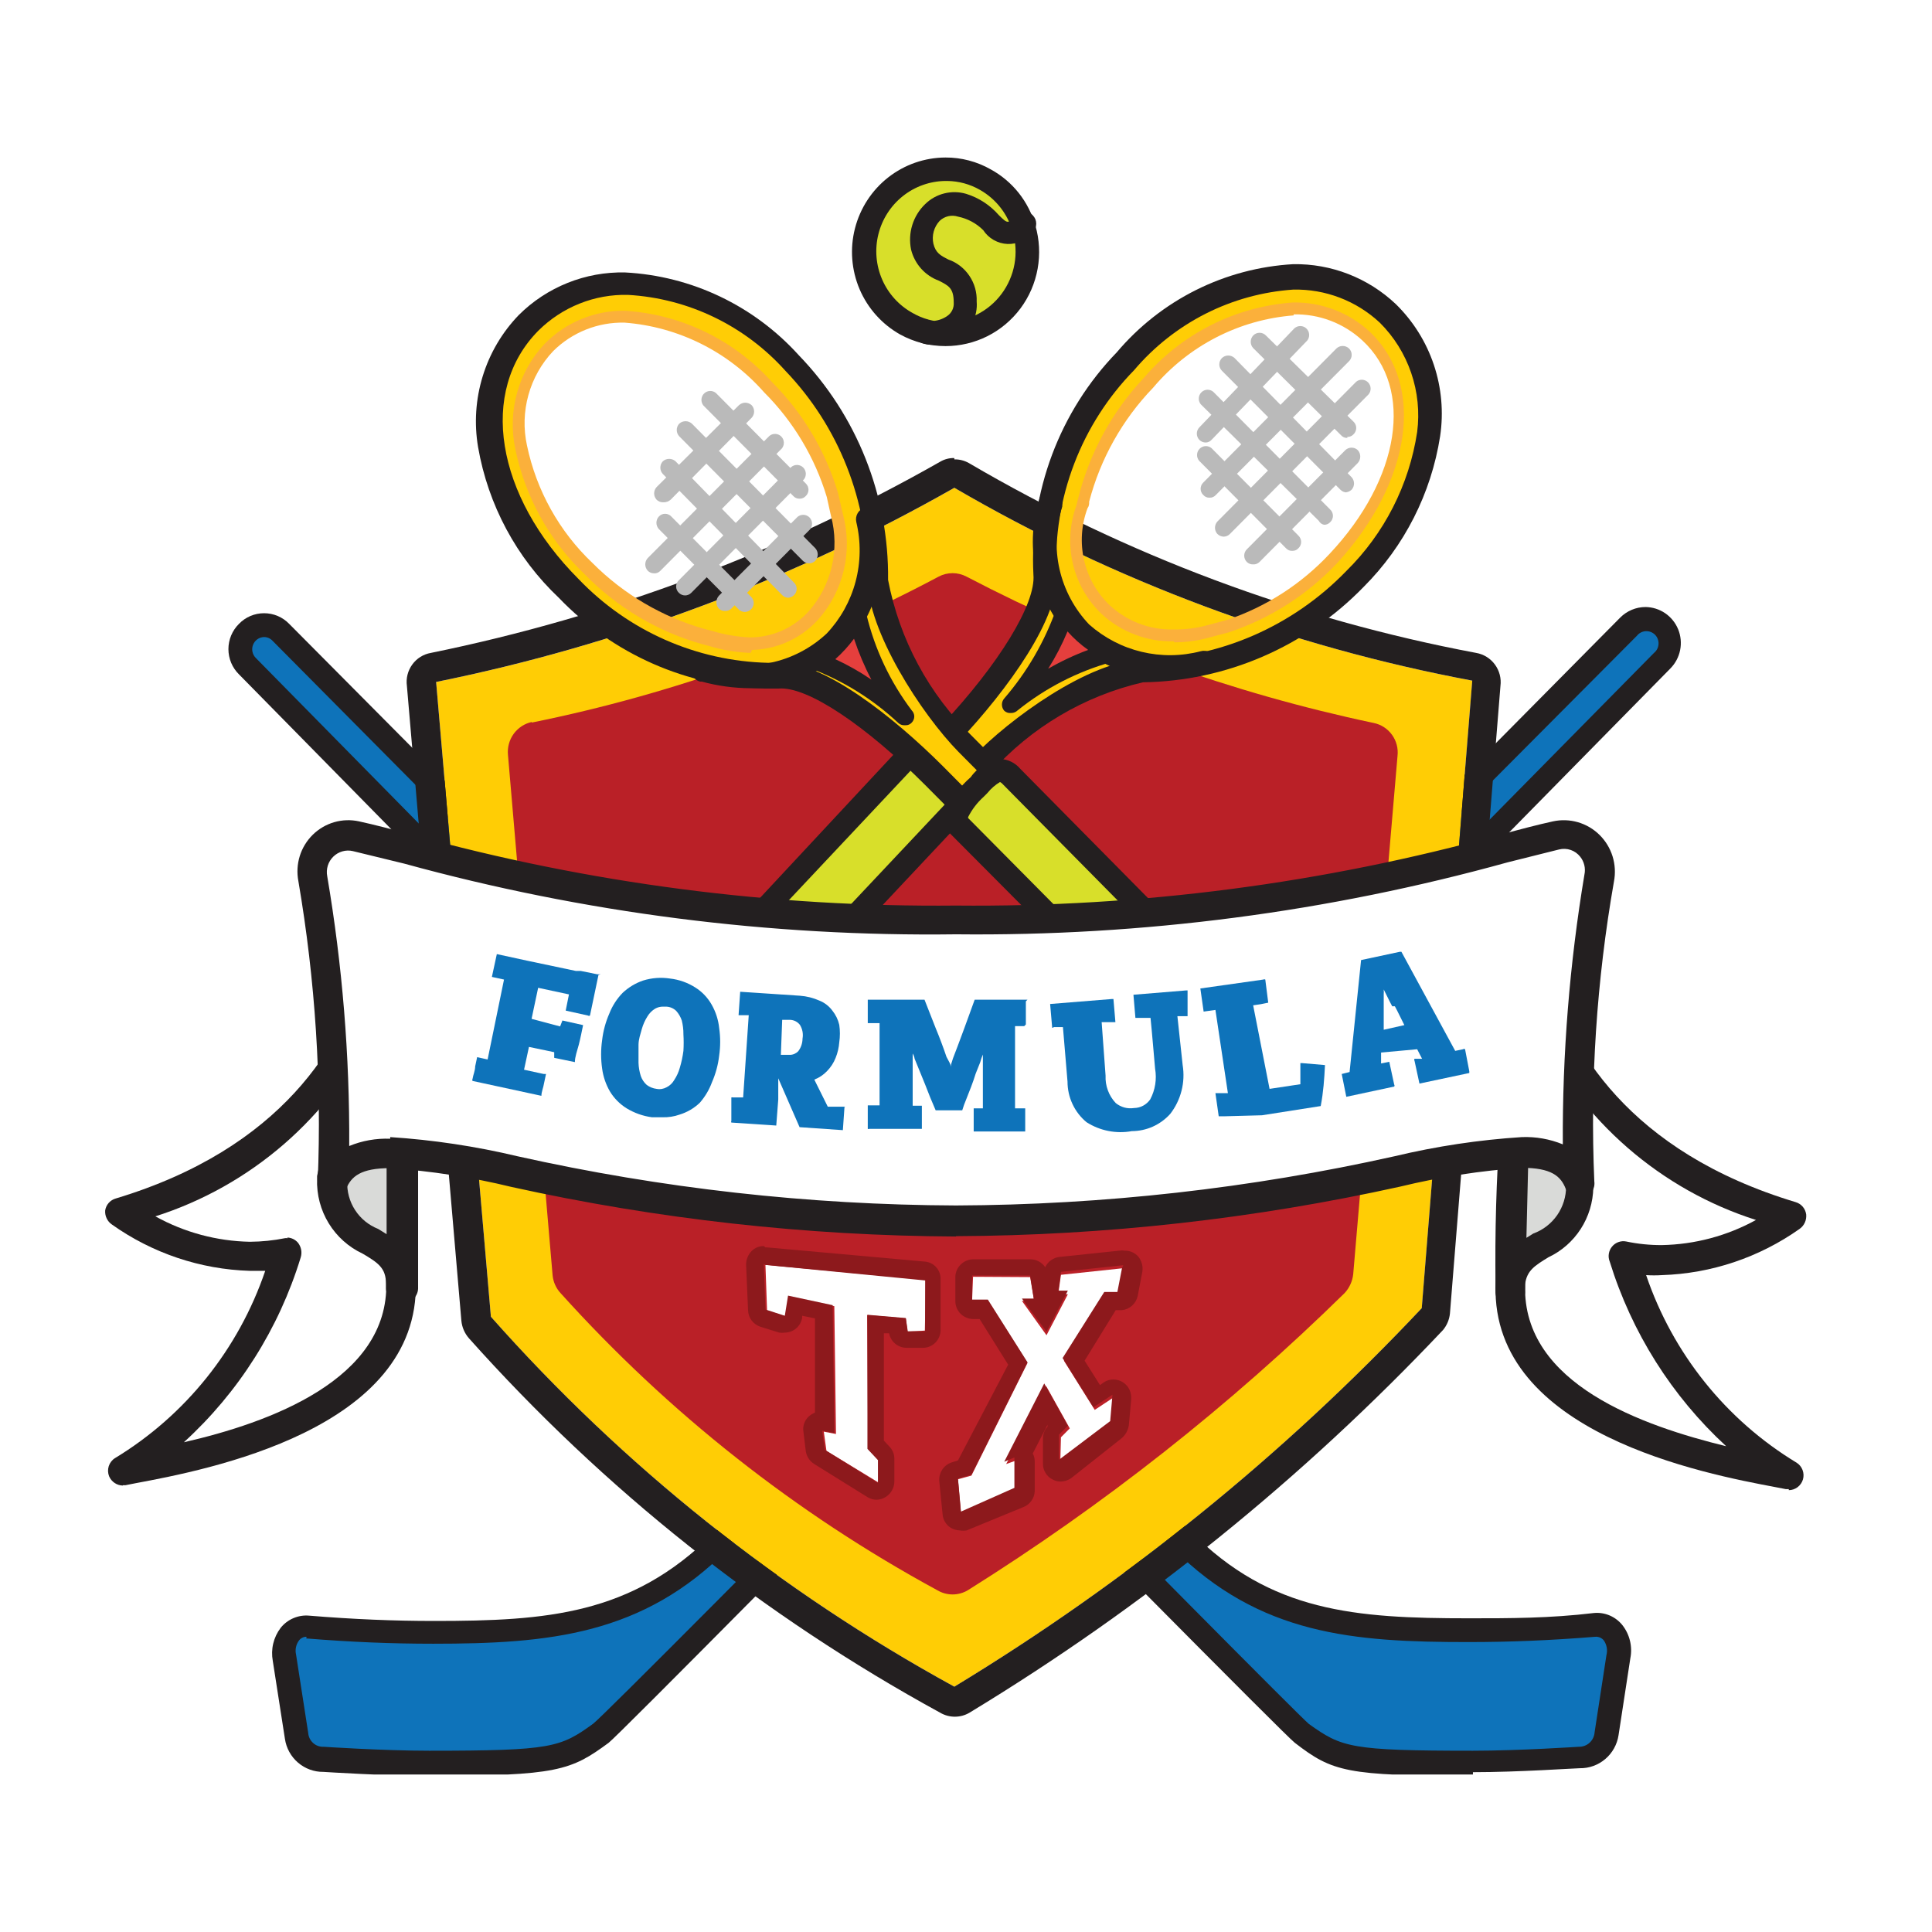 <?xml version="1.0" encoding="UTF-8"?> <svg xmlns="http://www.w3.org/2000/svg" width="57" height="57" viewBox="0 0 57 57" fill="none"> <rect width="57" height="57" fill="white"></rect> <g clip-path="url(#clip0_198_20693)"> <path d="M9.103 47.94C10.612 48.066 11.783 48.096 12.819 48.096C16.07 48.096 18.799 47.92 21.257 45.445L48.052 18.464C48.186 18.373 48.348 18.331 48.509 18.346C48.671 18.362 48.822 18.433 48.936 18.549C49.051 18.664 49.122 18.816 49.137 18.978C49.152 19.141 49.111 19.303 49.02 19.439C49.02 19.439 18.228 50.795 17.754 51.136C16.709 51.896 16.38 52.003 12.693 52.003C11.29 52.003 9.557 51.886 9.557 51.886C9.358 51.89 9.165 51.819 9.015 51.688C8.865 51.556 8.768 51.374 8.744 51.175L8.396 48.885C8.357 48.773 8.345 48.653 8.362 48.535C8.379 48.418 8.424 48.306 8.494 48.21C8.564 48.114 8.655 48.037 8.761 47.984C8.867 47.932 8.985 47.907 9.103 47.91" fill="#0E73BA"></path> <path d="M12.693 52.393C11.358 52.393 9.693 52.285 9.538 52.276C9.265 52.279 8.999 52.181 8.791 52.002C8.583 51.823 8.446 51.574 8.406 51.301L8.048 49.002C8.017 48.832 8.021 48.657 8.061 48.49C8.101 48.322 8.176 48.164 8.28 48.027C8.38 47.902 8.509 47.803 8.656 47.741C8.803 47.678 8.963 47.652 9.122 47.667C10.438 47.774 11.6 47.823 12.819 47.823C16.138 47.823 18.625 47.638 21.015 45.27L47.801 18.221C47.999 18.022 48.267 17.91 48.546 17.909C48.754 17.911 48.956 17.975 49.128 18.092C49.3 18.21 49.433 18.375 49.512 18.569C49.59 18.762 49.61 18.975 49.569 19.18C49.528 19.385 49.428 19.573 49.282 19.721C46.137 22.927 18.441 51.068 17.957 51.418C16.845 52.237 16.438 52.393 12.693 52.393ZM9.045 48.29C9.002 48.289 8.959 48.298 8.921 48.317C8.882 48.336 8.848 48.363 8.822 48.398C8.778 48.456 8.747 48.525 8.732 48.597C8.717 48.67 8.718 48.745 8.735 48.817L9.093 51.126C9.101 51.24 9.153 51.348 9.238 51.424C9.323 51.501 9.434 51.541 9.548 51.535V51.535C9.548 51.535 11.29 51.652 12.664 51.652C16.283 51.652 16.535 51.555 17.503 50.853C18.122 50.366 38.24 29.982 48.798 19.263C48.837 19.232 48.87 19.192 48.893 19.147C48.916 19.102 48.929 19.052 48.932 19.002C48.935 18.951 48.927 18.9 48.909 18.853C48.891 18.805 48.863 18.762 48.828 18.726C48.792 18.691 48.749 18.663 48.702 18.645C48.655 18.626 48.605 18.619 48.554 18.621C48.504 18.624 48.455 18.638 48.41 18.661C48.365 18.684 48.326 18.717 48.295 18.756L21.489 45.689C18.973 48.242 16.186 48.495 12.78 48.495C11.551 48.495 10.361 48.446 9.035 48.339" fill="#231F20"></path> <path d="M47.056 47.939C45.536 48.066 44.375 48.095 43.34 48.095C40.088 48.095 37.359 47.92 34.892 45.445L8.29 18.649C8.155 18.569 7.997 18.536 7.842 18.555C7.686 18.575 7.541 18.646 7.431 18.758C7.32 18.87 7.249 19.015 7.229 19.172C7.21 19.329 7.242 19.488 7.322 19.623C7.322 19.623 37.94 50.794 38.404 51.135C39.45 51.895 39.779 52.003 43.456 52.003C44.859 52.003 46.601 51.886 46.601 51.886C46.8 51.889 46.993 51.819 47.143 51.688C47.294 51.556 47.39 51.373 47.414 51.174L47.762 48.885C47.802 48.773 47.813 48.653 47.796 48.535C47.779 48.417 47.734 48.306 47.664 48.21C47.595 48.114 47.503 48.036 47.397 47.984C47.291 47.932 47.174 47.907 47.056 47.91" fill="#0E73BA"></path> <path d="M43.456 52.392C39.72 52.392 39.314 52.276 38.201 51.418C37.717 51.067 10.186 23.092 7.051 19.896C6.952 19.799 6.874 19.683 6.82 19.555C6.767 19.427 6.739 19.29 6.739 19.151C6.739 19.012 6.767 18.875 6.82 18.747C6.874 18.619 6.952 18.503 7.051 18.405C7.147 18.306 7.262 18.227 7.389 18.173C7.517 18.119 7.653 18.092 7.791 18.092C7.929 18.092 8.065 18.119 8.193 18.173C8.32 18.227 8.435 18.306 8.531 18.405L35.143 45.192C37.485 47.559 39.981 47.745 43.339 47.745C44.549 47.745 45.72 47.745 47.026 47.589C47.185 47.574 47.345 47.599 47.492 47.662C47.639 47.725 47.768 47.824 47.868 47.949C47.974 48.085 48.05 48.243 48.09 48.411C48.13 48.579 48.134 48.754 48.1 48.924L47.752 51.194C47.71 51.468 47.572 51.717 47.362 51.896C47.152 52.075 46.885 52.172 46.61 52.168C46.465 52.168 44.801 52.285 43.456 52.285M7.786 18.795C7.717 18.798 7.649 18.82 7.592 18.861C7.536 18.901 7.492 18.957 7.466 19.023C7.44 19.088 7.434 19.159 7.448 19.227C7.462 19.296 7.495 19.359 7.544 19.409C18.034 30.069 38.027 50.366 38.617 50.863C39.585 51.554 39.836 51.652 43.456 51.652C44.83 51.652 46.562 51.535 46.581 51.535C46.699 51.538 46.812 51.495 46.899 51.415C46.986 51.335 47.038 51.224 47.046 51.106L47.394 48.836C47.414 48.761 47.417 48.684 47.404 48.608C47.39 48.532 47.361 48.46 47.317 48.397C47.287 48.36 47.248 48.331 47.204 48.312C47.16 48.294 47.112 48.286 47.065 48.29C45.739 48.397 44.549 48.446 43.32 48.446C39.943 48.446 37.166 48.242 34.611 45.689L8.038 18.902C8.006 18.868 7.967 18.841 7.923 18.822C7.88 18.804 7.833 18.794 7.786 18.795" fill="#231F20"></path> <path d="M12.867 20.121C18.233 19.037 23.393 17.103 28.157 14.391C32.891 17.15 38.059 19.075 43.437 20.082L41.947 38.595C37.871 42.927 33.233 46.683 28.157 49.762C23.009 46.943 18.384 43.251 14.483 38.849L12.867 20.121Z" fill="#FFCD05"></path> <path d="M28.156 14.391C32.891 17.15 38.058 19.075 43.436 20.081L41.946 38.595C37.871 42.927 33.232 46.683 28.156 49.762C23.009 46.943 18.383 43.251 14.483 38.848L12.867 20.12C18.232 19.036 23.392 17.102 28.156 14.391M28.156 13.514C28.01 13.51 27.866 13.547 27.74 13.621C23.055 16.284 17.984 18.188 12.712 19.263C12.491 19.301 12.294 19.424 12.163 19.606C12.031 19.788 11.974 20.014 12.005 20.237L13.612 38.965C13.63 39.157 13.708 39.337 13.834 39.482C17.81 43.937 22.513 47.674 27.74 50.531C27.871 50.608 28.02 50.648 28.171 50.648C28.322 50.648 28.47 50.608 28.601 50.531C33.741 47.415 38.441 43.616 42.575 39.238C42.689 39.1 42.76 38.93 42.778 38.751L44.268 20.237C44.297 20.013 44.238 19.787 44.104 19.605C43.971 19.424 43.773 19.301 43.552 19.263C38.28 18.272 33.217 16.377 28.582 13.66C28.452 13.587 28.305 13.55 28.156 13.553" fill="#231F20"></path> <path d="M15.684 21.319C19.871 20.472 23.916 19.022 27.693 17.012C27.819 16.945 27.96 16.91 28.104 16.91C28.247 16.91 28.388 16.945 28.515 17.012C32.305 18.994 36.345 20.446 40.524 21.329C40.742 21.372 40.936 21.496 41.067 21.677C41.198 21.857 41.257 22.081 41.231 22.303L39.924 37.592C39.902 37.799 39.813 37.994 39.673 38.147C36.291 41.465 32.563 44.405 28.554 46.917C28.418 46.998 28.262 47.041 28.104 47.041C27.945 47.041 27.79 46.998 27.654 46.917C23.48 44.651 19.72 41.685 16.535 38.147C16.402 38.002 16.321 37.817 16.303 37.621L14.987 22.274C14.965 22.053 15.025 21.831 15.155 21.651C15.286 21.472 15.477 21.346 15.693 21.3" fill="#BA2027"></path> <path d="M22.583 37.318L27.315 37.757L27.286 39.257L26.773 39.287L26.725 38.897L25.583 38.799L25.612 42.746L25.922 43.087L25.951 43.759L24.383 42.804L24.305 42.239L24.664 42.307L24.615 38.536L23.299 38.254L23.202 38.848L22.631 38.663L22.583 37.318Z" fill="white"></path> <path d="M22.583 37.319L27.295 37.777V39.277H26.782L26.724 38.887L25.592 38.79V42.746L25.902 43.077V43.75L24.334 42.775L24.257 42.21L24.615 42.278L24.566 38.507L23.25 38.225L23.154 38.819L22.583 38.634L22.534 37.289M22.534 36.763C22.468 36.762 22.402 36.775 22.34 36.8C22.279 36.825 22.223 36.862 22.176 36.909C22.071 37.015 22.012 37.159 22.012 37.309L22.07 38.654C22.072 38.762 22.108 38.867 22.172 38.954C22.236 39.041 22.326 39.107 22.428 39.141L22.989 39.316C23.044 39.325 23.099 39.325 23.154 39.316C23.277 39.316 23.396 39.271 23.489 39.191C23.583 39.111 23.646 39 23.666 38.878V38.819L24.044 38.897V41.674C23.977 41.704 23.915 41.743 23.86 41.791C23.798 41.848 23.751 41.92 23.724 42C23.696 42.08 23.69 42.166 23.705 42.249L23.773 42.814C23.785 42.892 23.814 42.967 23.857 43.032C23.901 43.098 23.958 43.153 24.024 43.194L25.592 44.169C25.674 44.219 25.767 44.246 25.863 44.247C25.956 44.245 26.046 44.218 26.124 44.169C26.205 44.121 26.271 44.052 26.317 43.97C26.363 43.888 26.387 43.795 26.386 43.701V43.029C26.384 42.902 26.336 42.78 26.25 42.688L26.076 42.502V39.336H26.231C26.253 39.456 26.317 39.565 26.411 39.643C26.504 39.721 26.622 39.764 26.744 39.764V39.764H27.257C27.389 39.757 27.513 39.7 27.604 39.604C27.696 39.508 27.748 39.381 27.75 39.248V37.747C27.756 37.616 27.71 37.488 27.623 37.39C27.537 37.292 27.416 37.231 27.286 37.221L22.631 36.802H22.583" fill="#8D191C"></path> <path d="M31.388 40.144L32.298 41.596L32.859 41.226L32.791 42.005L31.282 43.145L31.301 42.405L31.562 42.142L30.866 40.895L29.685 43.194L29.985 43.087L29.966 43.974L28.35 44.636L28.263 43.642L28.66 43.535L30.314 40.212L29.143 38.361L28.679 38.381L28.708 37.669L30.392 37.679L30.508 38.361L30.15 38.381L30.875 39.394L31.505 38.186L31.224 38.166L31.301 37.611L33.14 37.416L33.004 38.118L32.617 38.157L31.388 40.144Z" fill="white"></path> <path d="M33.102 37.416L32.966 38.117H32.579L31.35 40.066L32.26 41.518L32.821 41.148L32.754 41.927L31.244 43.067V42.327L31.505 42.064L30.808 40.816L29.628 43.126L29.928 42.999V43.896L28.351 44.597L28.263 43.623L28.66 43.506L30.315 40.193L29.144 38.342H28.68V37.63H30.392L30.499 38.312H30.15L30.876 39.287L31.505 38.078H31.225L31.302 37.523L33.141 37.328M33.102 36.89L31.254 37.084C31.164 37.095 31.079 37.128 31.006 37.181C30.933 37.233 30.875 37.304 30.837 37.387C30.789 37.315 30.724 37.257 30.648 37.216C30.573 37.175 30.488 37.153 30.402 37.153H28.709C28.574 37.155 28.445 37.209 28.348 37.303C28.251 37.397 28.193 37.524 28.186 37.659V38.371C28.184 38.443 28.197 38.515 28.223 38.582C28.25 38.649 28.29 38.71 28.341 38.761C28.439 38.858 28.571 38.914 28.709 38.916H28.902L29.744 40.261L28.263 43.087L28.08 43.145C27.965 43.182 27.866 43.257 27.799 43.358C27.733 43.459 27.702 43.58 27.712 43.701L27.809 44.675C27.815 44.756 27.84 44.835 27.882 44.904C27.924 44.973 27.982 45.032 28.05 45.075C28.133 45.123 28.226 45.149 28.322 45.153C28.386 45.163 28.451 45.163 28.515 45.153L30.199 44.461C30.293 44.423 30.374 44.359 30.432 44.276C30.491 44.193 30.524 44.095 30.528 43.993V43.116C30.528 43.034 30.508 42.954 30.47 42.882L30.905 42.035V42.093C30.819 42.185 30.771 42.307 30.77 42.434V43.175C30.767 43.274 30.794 43.372 30.845 43.456C30.897 43.541 30.971 43.609 31.06 43.652C31.131 43.691 31.211 43.711 31.292 43.71C31.407 43.709 31.519 43.672 31.612 43.603L33.102 42.424C33.212 42.325 33.284 42.191 33.305 42.044L33.373 41.294V41.226C33.373 41.086 33.318 40.952 33.22 40.854C33.122 40.755 32.989 40.7 32.85 40.7V40.7C32.747 40.697 32.645 40.728 32.56 40.787L32.454 40.865L31.999 40.144L32.918 38.653H33.102C33.213 38.642 33.318 38.595 33.401 38.52C33.485 38.444 33.543 38.344 33.566 38.234L33.702 37.523C33.715 37.442 33.711 37.359 33.689 37.28C33.667 37.201 33.629 37.128 33.576 37.065C33.526 37.012 33.467 36.97 33.4 36.941C33.333 36.913 33.261 36.898 33.189 36.899" fill="#8D191C"></path> <path d="M29.879 20.958C30.549 20.076 31.024 19.059 31.272 17.977C31.485 18.347 32.076 19.175 32.569 19.292C31.572 19.664 30.658 20.23 29.879 20.958" fill="#BE2328"></path> <path d="M29.879 21.212C29.843 21.215 29.806 21.209 29.773 21.196C29.739 21.182 29.709 21.161 29.685 21.134C29.64 21.085 29.614 21.021 29.614 20.954C29.614 20.887 29.64 20.822 29.685 20.773C30.312 19.931 30.763 18.97 31.011 17.948C31.014 17.89 31.035 17.834 31.073 17.79C31.11 17.746 31.161 17.715 31.217 17.703C31.273 17.691 31.332 17.698 31.384 17.723C31.436 17.747 31.478 17.789 31.505 17.84C31.746 18.269 32.279 18.951 32.627 19.029C32.683 19.044 32.734 19.076 32.77 19.122C32.807 19.168 32.828 19.224 32.83 19.282C32.829 19.341 32.81 19.398 32.775 19.445C32.74 19.492 32.692 19.527 32.637 19.546C31.676 19.902 30.795 20.445 30.043 21.144C30.022 21.166 29.996 21.183 29.968 21.195C29.94 21.207 29.909 21.212 29.879 21.212M31.398 18.62C31.257 19.036 31.082 19.44 30.875 19.828C31.218 19.612 31.578 19.423 31.95 19.263C31.744 19.083 31.558 18.881 31.398 18.659" fill="#343433"></path> <path d="M25.167 26.581L28.95 22.547C30.214 21.153 31.878 20.192 33.711 19.799C34.881 19.789 36.038 19.544 37.113 19.079C38.188 18.614 39.16 17.938 39.972 17.09C42.605 14.303 42.817 11.01 40.94 9.226C39.063 7.443 35.821 7.843 33.198 10.63C32.389 11.461 31.76 12.452 31.35 13.54C30.94 14.629 30.759 15.791 30.818 16.953C30.915 18.035 29.57 20.003 28.021 21.66L24.257 25.665C23.773 26.171 24.692 27.068 25.157 26.581M32.627 17.986C32.207 17.579 31.919 17.053 31.799 16.477C31.68 15.902 31.736 15.304 31.96 14.761C32.297 13.453 32.964 12.255 33.895 11.283C36.131 8.905 38.83 8.496 40.321 9.928C41.811 11.36 41.559 14.079 39.353 16.466C38.49 17.355 37.428 18.023 36.256 18.415L35.647 18.581C35.139 18.734 34.6 18.757 34.081 18.646C33.562 18.536 33.079 18.295 32.676 17.947" fill="#FFCD05"></path> <path d="M24.837 27.058C24.628 27.045 24.426 26.974 24.255 26.851C24.084 26.729 23.951 26.561 23.87 26.366C23.793 26.207 23.766 26.029 23.794 25.854C23.822 25.68 23.902 25.518 24.024 25.392L27.779 21.397C29.473 19.594 30.566 17.811 30.489 16.953C30.428 15.749 30.616 14.545 31.039 13.416C31.462 12.288 32.111 11.26 32.947 10.396C33.594 9.63 34.39 9.005 35.285 8.557C36.18 8.11 37.155 7.851 38.153 7.794C39.276 7.775 40.363 8.198 41.182 8.973C41.691 9.472 42.076 10.085 42.303 10.763C42.53 11.441 42.594 12.163 42.488 12.871C42.225 14.556 41.435 16.112 40.233 17.314C38.517 19.082 36.176 20.095 33.721 20.13C31.988 20.531 30.42 21.46 29.231 22.79L25.437 26.814C25.363 26.895 25.273 26.959 25.174 27.003C25.073 27.046 24.966 27.068 24.857 27.068M38.153 8.544C37.253 8.606 36.374 8.848 35.568 9.256C34.762 9.665 34.045 10.231 33.459 10.922C32.688 11.71 32.086 12.65 31.692 13.682C31.297 14.715 31.118 15.819 31.166 16.924C31.273 18.21 29.744 20.335 28.263 21.903L24.499 25.898C24.479 25.929 24.468 25.964 24.468 26.001C24.468 26.037 24.479 26.073 24.499 26.103C24.529 26.172 24.576 26.233 24.635 26.281C24.694 26.328 24.763 26.361 24.837 26.376C24.849 26.381 24.863 26.384 24.876 26.384C24.889 26.384 24.902 26.381 24.915 26.376L28.698 22.342C29.773 21.212 32.134 19.497 33.701 19.458C35.972 19.423 38.136 18.484 39.721 16.846C40.841 15.743 41.575 14.304 41.811 12.744C41.886 12.157 41.826 11.561 41.634 11.001C41.443 10.442 41.126 9.934 40.708 9.519C40.014 8.872 39.098 8.523 38.153 8.544" fill="#231F20"></path> <path d="M34.63 18.922C33.849 18.938 33.09 18.652 32.511 18.123C32.086 17.722 31.788 17.205 31.654 16.634C31.52 16.064 31.555 15.467 31.756 14.917L31.805 14.722C32.134 13.385 32.8 12.157 33.74 11.156C34.291 10.509 34.964 9.979 35.72 9.596C36.475 9.213 37.299 8.985 38.143 8.924C38.984 8.908 39.799 9.218 40.417 9.792C42.062 11.361 41.646 14.216 39.45 16.613C38.574 17.544 37.484 18.243 36.276 18.649L35.656 18.815C35.325 18.905 34.983 18.951 34.64 18.951M38.172 9.305C37.374 9.366 36.597 9.586 35.884 9.953C35.172 10.319 34.538 10.824 34.021 11.438C33.115 12.377 32.465 13.535 32.134 14.8C32.134 14.868 32.134 14.927 32.085 14.995C31.902 15.485 31.867 16.018 31.984 16.528C32.101 17.038 32.365 17.501 32.743 17.86C33.254 18.333 33.927 18.588 34.621 18.571C34.947 18.576 35.273 18.537 35.588 18.454L36.208 18.288C37.358 17.899 38.395 17.23 39.227 16.34C41.307 14.128 41.733 11.468 40.195 10.045C39.642 9.533 38.913 9.258 38.163 9.275" fill="#FBB03B"></path> <path d="M34.524 20.032C33.477 20.052 32.464 19.66 31.698 18.941C31.158 18.403 30.776 17.726 30.593 16.983C30.41 16.24 30.434 15.461 30.663 14.732V14.732C30.672 14.686 30.69 14.643 30.716 14.605C30.742 14.567 30.776 14.535 30.815 14.51C30.854 14.486 30.897 14.469 30.943 14.462C30.988 14.455 31.034 14.457 31.079 14.469C31.123 14.478 31.165 14.496 31.202 14.521C31.239 14.547 31.27 14.58 31.295 14.618C31.319 14.656 31.336 14.699 31.343 14.743C31.351 14.788 31.35 14.834 31.34 14.878V14.946C31.148 15.544 31.12 16.183 31.26 16.796C31.4 17.408 31.702 17.971 32.134 18.425C32.577 18.817 33.108 19.094 33.681 19.231C34.255 19.369 34.853 19.363 35.424 19.214C35.468 19.201 35.514 19.197 35.559 19.202C35.605 19.207 35.649 19.221 35.688 19.244C35.728 19.267 35.763 19.298 35.791 19.334C35.819 19.371 35.839 19.413 35.85 19.458C35.863 19.501 35.867 19.547 35.863 19.592C35.858 19.637 35.845 19.681 35.823 19.721C35.802 19.761 35.772 19.796 35.737 19.825C35.702 19.853 35.661 19.874 35.617 19.886C35.248 19.985 34.867 20.035 34.485 20.032" fill="#231F20"></path> <path d="M26.686 22.449L22.708 26.688C22.311 27.107 22.553 27.545 22.979 27.945C23.405 28.344 23.84 28.568 24.237 28.14L28.108 24.018C28.514 23.599 28.156 23.346 27.731 22.936C27.305 22.527 26.889 22.235 26.686 22.449" fill="#D8DF2A"></path> <path d="M23.763 28.724C23.366 28.691 22.997 28.502 22.737 28.198C22.494 27.995 22.31 27.729 22.205 27.428C22.155 27.258 22.152 27.078 22.196 26.906C22.241 26.734 22.331 26.578 22.457 26.454L26.434 22.186C26.486 22.127 26.55 22.08 26.622 22.048C26.694 22.016 26.771 22 26.85 22.001C27.034 22.001 27.353 22.069 27.973 22.654L28.079 22.761C28.36 23.024 28.621 23.268 28.631 23.619C28.63 23.734 28.605 23.848 28.559 23.954C28.512 24.06 28.444 24.154 28.36 24.232L24.489 28.354C24.399 28.46 24.288 28.545 24.163 28.604C24.037 28.663 23.901 28.694 23.763 28.695M26.889 22.712L22.96 26.892C22.916 26.928 22.884 26.976 22.867 27.029C22.85 27.083 22.849 27.14 22.863 27.195C22.944 27.374 23.063 27.534 23.211 27.662C23.502 27.935 23.676 27.994 23.763 27.994C23.763 27.994 23.879 27.994 23.986 27.867L27.856 23.755C27.934 23.677 27.934 23.638 27.934 23.638C27.934 23.638 27.74 23.394 27.605 23.277L27.498 23.16C27.321 22.975 27.115 22.821 26.889 22.703" fill="#231F20"></path> <path d="M29.811 20.773C30.664 20.076 31.654 19.569 32.714 19.282C32.337 19.078 31.495 18.503 31.369 18.016C31.03 19.031 30.494 19.968 29.792 20.773" fill="#E53F3D"></path> <path d="M29.811 21.036C29.777 21.038 29.744 21.033 29.712 21.021C29.681 21.009 29.652 20.991 29.627 20.968C29.584 20.918 29.56 20.854 29.56 20.788C29.56 20.721 29.584 20.657 29.627 20.608C30.3 19.829 30.822 18.93 31.166 17.957C31.177 17.9 31.207 17.849 31.251 17.812C31.295 17.775 31.35 17.754 31.408 17.753C31.467 17.749 31.526 17.766 31.574 17.802C31.622 17.837 31.655 17.889 31.669 17.947C31.756 18.288 32.443 18.815 32.879 19.048C32.929 19.073 32.97 19.115 32.995 19.166C33.02 19.217 33.026 19.275 33.014 19.331C33.002 19.386 32.973 19.435 32.931 19.471C32.889 19.508 32.837 19.531 32.782 19.536C31.777 19.818 30.839 20.302 30.024 20.958C29.974 21.006 29.909 21.034 29.84 21.036M31.495 18.629C31.336 19.012 31.145 19.38 30.924 19.73C31.301 19.512 31.696 19.326 32.104 19.175C31.881 19.017 31.677 18.834 31.495 18.629" fill="#231F20"></path> <g style="mix-blend-mode:multiply"> <path d="M38.124 16.252C38.09 16.253 38.055 16.247 38.023 16.234C37.992 16.22 37.963 16.2 37.94 16.174L35.376 13.592C35.335 13.541 35.313 13.477 35.317 13.412C35.32 13.347 35.347 13.285 35.393 13.239C35.439 13.193 35.5 13.165 35.565 13.162C35.63 13.159 35.693 13.18 35.743 13.221L38.308 15.803C38.333 15.827 38.353 15.856 38.367 15.888C38.381 15.92 38.388 15.954 38.388 15.989C38.388 16.023 38.381 16.058 38.367 16.09C38.353 16.121 38.333 16.15 38.308 16.174C38.285 16.2 38.256 16.22 38.225 16.234C38.193 16.247 38.158 16.253 38.124 16.252" fill="#BABABA"></path> <path d="M39.062 15.482C39.03 15.475 38.999 15.461 38.972 15.441C38.946 15.42 38.924 15.395 38.908 15.365L35.463 11.964C35.434 11.941 35.411 11.912 35.395 11.879C35.379 11.847 35.369 11.811 35.367 11.774C35.366 11.737 35.372 11.701 35.385 11.666C35.398 11.632 35.418 11.601 35.444 11.575C35.469 11.549 35.5 11.529 35.534 11.516C35.569 11.502 35.605 11.497 35.641 11.498C35.678 11.5 35.713 11.51 35.746 11.526C35.779 11.543 35.807 11.566 35.83 11.594L39.246 15.034C39.272 15.058 39.292 15.086 39.305 15.118C39.319 15.15 39.326 15.184 39.326 15.219C39.326 15.254 39.319 15.288 39.305 15.32C39.292 15.352 39.272 15.38 39.246 15.404C39.223 15.43 39.195 15.45 39.163 15.464C39.131 15.477 39.097 15.484 39.062 15.482" fill="#BABABA"></path> <path d="M39.73 14.527C39.661 14.527 39.595 14.498 39.547 14.449L36.053 10.941C36.028 10.917 36.008 10.887 35.994 10.854C35.98 10.822 35.973 10.787 35.973 10.751C35.973 10.716 35.98 10.681 35.994 10.648C36.008 10.615 36.028 10.586 36.053 10.561C36.103 10.515 36.169 10.489 36.237 10.489C36.305 10.489 36.371 10.515 36.421 10.561L39.876 14.079C39.922 14.129 39.948 14.195 39.948 14.264C39.948 14.332 39.922 14.399 39.876 14.449C39.825 14.495 39.76 14.523 39.692 14.527" fill="#BABABA"></path> <path d="M39.75 12.92C39.715 12.921 39.681 12.915 39.649 12.902C39.617 12.888 39.589 12.868 39.566 12.842L36.972 10.269C36.926 10.219 36.9 10.153 36.9 10.084C36.9 10.015 36.926 9.949 36.972 9.899C36.997 9.873 37.026 9.853 37.058 9.839C37.091 9.825 37.126 9.818 37.161 9.818C37.196 9.818 37.231 9.825 37.264 9.839C37.296 9.853 37.325 9.873 37.35 9.899L39.934 12.442C39.959 12.466 39.979 12.495 39.992 12.526C40.006 12.558 40.013 12.593 40.013 12.627C40.013 12.662 40.006 12.696 39.992 12.728C39.979 12.76 39.959 12.789 39.934 12.812C39.91 12.838 39.882 12.859 39.85 12.872C39.819 12.886 39.784 12.892 39.75 12.89" fill="#BABABA"></path> <path d="M35.686 14.683C35.651 14.685 35.617 14.679 35.585 14.665C35.553 14.652 35.525 14.631 35.502 14.605C35.477 14.582 35.456 14.553 35.443 14.521C35.429 14.489 35.422 14.455 35.422 14.42C35.422 14.385 35.429 14.351 35.443 14.319C35.456 14.287 35.477 14.259 35.502 14.235L39.431 10.279C39.481 10.232 39.546 10.207 39.614 10.207C39.683 10.207 39.748 10.232 39.798 10.279C39.824 10.303 39.844 10.333 39.858 10.366C39.872 10.398 39.879 10.434 39.879 10.469C39.879 10.505 39.872 10.54 39.858 10.572C39.844 10.605 39.824 10.634 39.798 10.659L35.87 14.605C35.846 14.631 35.818 14.652 35.786 14.665C35.755 14.679 35.72 14.685 35.686 14.683" fill="#BABABA"></path> <path d="M36.102 15.833C36.033 15.83 35.967 15.803 35.918 15.755C35.871 15.704 35.846 15.638 35.846 15.57C35.846 15.501 35.871 15.435 35.918 15.385L40.011 11.263C40.061 11.221 40.125 11.2 40.19 11.203C40.254 11.207 40.316 11.234 40.361 11.28C40.407 11.326 40.434 11.388 40.438 11.453C40.441 11.518 40.42 11.583 40.379 11.633L36.285 15.755C36.237 15.804 36.171 15.832 36.102 15.833" fill="#BABABA"></path> <path d="M36.972 16.651C36.939 16.653 36.905 16.648 36.874 16.636C36.842 16.624 36.813 16.606 36.789 16.583C36.763 16.559 36.743 16.529 36.729 16.496C36.715 16.464 36.708 16.429 36.708 16.393C36.708 16.358 36.715 16.323 36.729 16.29C36.743 16.257 36.763 16.228 36.789 16.203L39.692 13.28C39.742 13.233 39.807 13.207 39.876 13.207C39.944 13.207 40.009 13.233 40.059 13.28C40.106 13.332 40.132 13.4 40.132 13.47C40.132 13.54 40.106 13.608 40.059 13.66L37.156 16.583C37.132 16.606 37.103 16.624 37.071 16.636C37.04 16.648 37.006 16.653 36.972 16.651" fill="#BABABA"></path> <path d="M35.569 13.056C35.5 13.055 35.434 13.027 35.385 12.978C35.337 12.929 35.31 12.862 35.31 12.793C35.31 12.723 35.337 12.657 35.385 12.608L38.191 9.684C38.24 9.641 38.304 9.618 38.369 9.62C38.434 9.621 38.496 9.647 38.543 9.692C38.59 9.737 38.619 9.798 38.624 9.863C38.629 9.929 38.609 9.993 38.569 10.045L35.753 12.968C35.73 12.995 35.702 13.017 35.671 13.032C35.639 13.048 35.604 13.056 35.569 13.056" fill="#BABABA"></path> </g> <path d="M32.318 25.967C30.576 24.223 31.186 24.837 28.447 22.069C27.092 20.763 26.184 19.057 25.853 17.197C25.873 16.018 25.66 14.847 25.226 13.751C24.793 12.655 24.148 11.657 23.328 10.815C20.628 8.096 17.376 7.794 15.586 9.626C13.796 11.458 14.077 14.742 16.776 17.421C17.578 18.258 18.543 18.918 19.611 19.359C20.678 19.8 21.826 20.013 22.979 19.984C24.063 19.916 25.979 21.319 27.576 22.907L31.447 26.805C31.94 27.312 32.86 26.405 32.414 25.928M24.092 18.133C23.676 18.545 23.146 18.822 22.571 18.926C21.996 19.03 21.403 18.958 20.87 18.717C19.581 18.352 18.41 17.653 17.473 16.691C15.073 14.45 14.715 11.731 16.196 10.26C17.676 8.788 20.357 9.129 22.66 11.468C23.553 12.352 24.217 13.442 24.595 14.644L24.741 15.268C24.869 15.776 24.872 16.309 24.749 16.818C24.626 17.328 24.38 17.799 24.034 18.191" fill="#FFCD05"></path> <path d="M31.727 27.34C31.511 27.324 31.309 27.222 31.166 27.058L27.295 23.16C25.563 21.426 23.821 20.237 22.969 20.315H22.573C20.272 20.267 18.084 19.303 16.486 17.636C15.235 16.453 14.4 14.894 14.105 13.192C13.986 12.493 14.033 11.776 14.242 11.099C14.45 10.421 14.815 9.803 15.305 9.295C15.717 8.884 16.207 8.562 16.746 8.346C17.285 8.13 17.861 8.025 18.441 8.038C20.404 8.14 22.247 9.019 23.569 10.483C25.282 12.255 26.228 14.637 26.201 17.109C26.538 18.87 27.406 20.484 28.689 21.728L32.559 25.625C32.677 25.743 32.756 25.893 32.785 26.057C32.815 26.221 32.793 26.39 32.724 26.541C32.643 26.738 32.51 26.907 32.339 27.031C32.168 27.155 31.966 27.228 31.756 27.243M23.047 19.555C24.324 19.555 26.347 21.134 27.818 22.605L31.688 26.503C31.723 26.514 31.76 26.514 31.795 26.503C31.872 26.49 31.945 26.459 32.008 26.412C32.07 26.364 32.12 26.301 32.153 26.23C32.153 26.132 32.153 26.103 32.153 26.084L28.282 22.186C27.189 21.075 25.592 18.61 25.592 17.07C25.617 14.786 24.748 12.584 23.173 10.941C21.978 9.608 20.309 8.802 18.528 8.7C18.04 8.688 17.554 8.775 17.101 8.956C16.647 9.137 16.234 9.408 15.886 9.753C14.115 11.536 14.618 14.625 17.066 17.08C18.534 18.616 20.544 19.505 22.66 19.555H23.105" fill="#231F20"></path> <path d="M22.148 19.263C21.731 19.248 21.318 19.18 20.919 19.058L20.735 19.01C19.409 18.64 18.204 17.924 17.241 16.934C16.2 15.94 15.488 14.647 15.2 13.232C15.086 12.684 15.106 12.117 15.258 11.579C15.409 11.041 15.688 10.548 16.07 10.143C16.378 9.828 16.746 9.58 17.152 9.413C17.558 9.245 17.993 9.162 18.432 9.168C20.102 9.272 21.665 10.031 22.786 11.283C23.69 12.189 24.355 13.307 24.722 14.537L24.867 15.161C25.015 15.705 25.024 16.277 24.894 16.826C24.764 17.374 24.498 17.881 24.122 18.298C23.873 18.567 23.574 18.783 23.242 18.933C22.91 19.084 22.551 19.166 22.186 19.175M18.432 9.519C18.042 9.509 17.655 9.578 17.292 9.722C16.93 9.866 16.6 10.082 16.322 10.357C15.976 10.722 15.725 11.167 15.59 11.653C15.455 12.139 15.44 12.651 15.548 13.144C15.826 14.472 16.502 15.683 17.483 16.613C18.406 17.538 19.549 18.209 20.803 18.561L20.996 18.61C21.367 18.724 21.751 18.79 22.138 18.805C22.462 18.803 22.783 18.734 23.079 18.602C23.376 18.469 23.642 18.276 23.86 18.035C24.192 17.659 24.425 17.205 24.54 16.715C24.654 16.226 24.647 15.715 24.518 15.229L24.393 14.664C24.041 13.496 23.405 12.434 22.544 11.575C21.491 10.378 20.016 9.641 18.432 9.519" fill="#FBB03B"></path> <path d="M22.128 20.305C21.648 20.301 21.17 20.236 20.706 20.11H20.657C20.613 20.099 20.571 20.079 20.534 20.051C20.497 20.023 20.466 19.989 20.443 19.949C20.42 19.909 20.404 19.865 20.398 19.819C20.392 19.773 20.394 19.727 20.406 19.682C20.429 19.593 20.485 19.517 20.563 19.47C20.64 19.423 20.733 19.408 20.822 19.428H20.88C21.477 19.64 22.12 19.682 22.739 19.552C23.358 19.421 23.93 19.122 24.393 18.688C24.799 18.257 25.091 17.731 25.243 17.157C25.395 16.584 25.402 15.981 25.264 15.404C25.243 15.314 25.257 15.219 25.304 15.139C25.351 15.059 25.427 15.001 25.515 14.975C25.604 14.951 25.698 14.964 25.778 15.009C25.858 15.055 25.916 15.13 25.941 15.219C26.103 15.916 26.091 16.643 25.907 17.335C25.723 18.027 25.372 18.662 24.886 19.185C24.523 19.551 24.089 19.839 23.612 20.032C23.134 20.224 22.623 20.317 22.109 20.305" fill="#231F20"></path> <path d="M28.263 24.32L32.357 28.442C32.763 28.861 33.199 28.627 33.615 28.208C34.031 27.789 34.254 27.36 33.837 26.941L29.86 22.927C29.444 22.517 29.192 22.868 28.776 23.287C28.36 23.706 28.05 24.116 28.263 24.32Z" fill="#D8DF2A"></path> <path d="M32.811 29.007C32.678 29.005 32.546 28.976 32.425 28.92C32.303 28.865 32.194 28.785 32.105 28.685L28.012 24.573C27.508 24.057 28.273 23.287 28.524 23.034L28.641 22.927C28.741 22.783 28.869 22.662 29.017 22.57C29.165 22.478 29.33 22.417 29.502 22.391C29.617 22.395 29.729 22.422 29.833 22.473C29.936 22.523 30.028 22.595 30.102 22.683L34.069 26.698C34.418 27.038 34.66 27.672 33.837 28.461C33.577 28.768 33.21 28.964 32.811 29.007M28.563 24.135L32.599 28.208C32.625 28.239 32.657 28.265 32.694 28.284C32.731 28.302 32.77 28.313 32.811 28.315C32.908 28.315 33.082 28.256 33.363 27.974C33.866 27.467 33.702 27.311 33.595 27.194L29.608 23.16C29.541 23.082 29.502 23.073 29.502 23.073C29.361 23.157 29.237 23.266 29.134 23.394L29.018 23.511C28.831 23.679 28.677 23.881 28.563 24.106" fill="#231F20"></path> <path d="M26.677 21.134C26.007 20.25 25.529 19.234 25.273 18.152C25.07 18.523 24.47 19.351 23.986 19.468C24.984 19.838 25.898 20.404 26.677 21.134" fill="#E53F3D"></path> <path d="M26.676 21.397C26.612 21.398 26.549 21.373 26.502 21.329C25.753 20.629 24.875 20.083 23.918 19.721C23.863 19.706 23.815 19.672 23.781 19.627C23.746 19.581 23.727 19.525 23.727 19.468C23.727 19.41 23.746 19.355 23.781 19.309C23.815 19.263 23.863 19.23 23.918 19.214C24.267 19.127 24.809 18.454 25.051 18.026C25.076 17.968 25.122 17.923 25.18 17.9C25.238 17.876 25.302 17.876 25.36 17.899C25.415 17.91 25.465 17.938 25.502 17.981C25.538 18.023 25.56 18.077 25.564 18.133C25.81 19.157 26.265 20.119 26.899 20.959C26.923 20.982 26.941 21.01 26.954 21.041C26.967 21.072 26.974 21.105 26.974 21.139C26.974 21.172 26.967 21.206 26.954 21.236C26.941 21.267 26.923 21.296 26.899 21.319C26.876 21.345 26.848 21.365 26.816 21.379C26.784 21.392 26.75 21.399 26.715 21.397M24.644 19.448C25.015 19.619 25.372 19.821 25.709 20.052C25.505 19.664 25.334 19.26 25.196 18.844C25.032 19.064 24.848 19.266 24.644 19.448" fill="#231F20"></path> <g style="mix-blend-mode:multiply"> <path d="M21.974 18.055C21.904 18.054 21.838 18.026 21.79 17.977L19.438 15.609C19.392 15.559 19.366 15.492 19.366 15.424C19.366 15.355 19.392 15.289 19.438 15.239C19.462 15.213 19.49 15.193 19.522 15.179C19.553 15.165 19.587 15.158 19.622 15.158C19.657 15.158 19.691 15.165 19.722 15.179C19.754 15.193 19.782 15.213 19.806 15.239L22.157 17.606C22.183 17.63 22.203 17.659 22.216 17.691C22.23 17.723 22.237 17.757 22.237 17.791C22.237 17.826 22.23 17.861 22.216 17.892C22.203 17.924 22.183 17.953 22.157 17.977C22.109 18.026 22.043 18.054 21.974 18.055" fill="#BABABA"></path> <path d="M23.261 17.636C23.192 17.635 23.125 17.607 23.077 17.558L19.554 13.982C19.508 13.931 19.482 13.865 19.482 13.797C19.482 13.728 19.508 13.662 19.554 13.611C19.606 13.564 19.673 13.538 19.743 13.538C19.813 13.538 19.88 13.564 19.932 13.611L23.425 17.188C23.45 17.211 23.47 17.24 23.484 17.272C23.498 17.304 23.505 17.338 23.505 17.373C23.505 17.407 23.498 17.442 23.484 17.474C23.47 17.506 23.45 17.534 23.425 17.558C23.377 17.607 23.31 17.635 23.241 17.636" fill="#BABABA"></path> <path d="M23.87 16.622C23.801 16.622 23.735 16.594 23.686 16.544L20.038 12.871C19.991 12.82 19.966 12.754 19.966 12.686C19.966 12.617 19.991 12.551 20.038 12.501C20.089 12.453 20.157 12.427 20.227 12.427C20.296 12.427 20.363 12.453 20.415 12.501L24.054 16.174C24.1 16.225 24.126 16.291 24.126 16.359C24.126 16.428 24.1 16.494 24.054 16.544C24.005 16.594 23.939 16.622 23.87 16.622" fill="#BABABA"></path> <path d="M23.589 14.713C23.555 14.714 23.52 14.708 23.488 14.694C23.456 14.681 23.428 14.66 23.405 14.634L20.754 11.965C20.712 11.914 20.692 11.85 20.695 11.785C20.698 11.72 20.725 11.658 20.771 11.612C20.817 11.566 20.878 11.538 20.943 11.535C21.008 11.532 21.071 11.553 21.121 11.594L23.773 14.264C23.798 14.288 23.818 14.317 23.832 14.348C23.846 14.38 23.853 14.415 23.853 14.449C23.853 14.484 23.846 14.518 23.832 14.55C23.818 14.582 23.798 14.611 23.773 14.634C23.75 14.66 23.721 14.681 23.69 14.694C23.658 14.708 23.623 14.714 23.589 14.713" fill="#BABABA"></path> <path d="M19.293 16.915C19.259 16.915 19.225 16.908 19.193 16.895C19.161 16.881 19.133 16.861 19.109 16.837C19.063 16.786 19.037 16.72 19.037 16.651C19.037 16.583 19.063 16.517 19.109 16.466L22.699 12.861C22.749 12.82 22.813 12.798 22.878 12.802C22.943 12.805 23.004 12.832 23.05 12.878C23.096 12.925 23.123 12.986 23.126 13.052C23.129 13.117 23.108 13.181 23.067 13.231L19.486 16.837C19.462 16.864 19.432 16.885 19.399 16.899C19.365 16.912 19.329 16.918 19.293 16.915" fill="#BABABA"></path> <path d="M20.212 17.567C20.143 17.567 20.077 17.539 20.028 17.489C20.003 17.466 19.983 17.437 19.969 17.405C19.955 17.373 19.948 17.339 19.948 17.304C19.948 17.27 19.955 17.235 19.969 17.203C19.983 17.172 20.003 17.143 20.028 17.119L23.347 13.777C23.397 13.736 23.461 13.714 23.526 13.718C23.591 13.721 23.652 13.748 23.698 13.794C23.744 13.841 23.771 13.902 23.774 13.967C23.777 14.033 23.756 14.097 23.715 14.147L20.396 17.489C20.347 17.539 20.281 17.567 20.212 17.567" fill="#BABABA"></path> <path d="M21.392 18.025C21.359 18.027 21.325 18.022 21.294 18.01C21.262 17.998 21.233 17.98 21.209 17.957C21.162 17.905 21.136 17.837 21.136 17.767C21.136 17.697 21.162 17.629 21.209 17.577L23.531 15.248C23.581 15.207 23.645 15.186 23.71 15.189C23.774 15.192 23.836 15.219 23.882 15.265C23.927 15.312 23.955 15.373 23.958 15.439C23.961 15.504 23.94 15.568 23.899 15.618L21.576 17.957C21.552 17.98 21.523 17.998 21.491 18.01C21.46 18.022 21.426 18.027 21.392 18.025" fill="#BABABA"></path> <path d="M19.555 14.819C19.485 14.819 19.419 14.791 19.371 14.742C19.325 14.691 19.299 14.625 19.299 14.556C19.299 14.488 19.325 14.422 19.371 14.371L21.8 11.955C21.851 11.908 21.919 11.881 21.988 11.881C22.058 11.881 22.125 11.908 22.177 11.955C22.223 12.005 22.249 12.071 22.249 12.14C22.249 12.209 22.223 12.275 22.177 12.325L19.787 14.742C19.733 14.789 19.665 14.817 19.593 14.819" fill="#BABABA"></path> </g> <path d="M30.005 8.603C29.776 9.023 29.428 9.365 29.007 9.587C28.585 9.808 28.107 9.899 27.634 9.847C27.161 9.796 26.714 9.604 26.348 9.297C25.983 8.99 25.716 8.581 25.582 8.122C25.447 7.662 25.451 7.173 25.592 6.715C25.733 6.258 26.006 5.852 26.375 5.551C26.745 5.249 27.195 5.064 27.669 5.019C28.142 4.975 28.619 5.072 29.037 5.3C29.317 5.452 29.564 5.658 29.765 5.907C29.965 6.155 30.114 6.442 30.204 6.749C30.294 7.056 30.323 7.378 30.289 7.696C30.254 8.014 30.158 8.322 30.005 8.603" fill="#D8DF2A"></path> <path d="M27.896 10.211C27.429 10.211 26.97 10.094 26.56 9.87C26.025 9.57 25.603 9.1 25.361 8.534C25.12 7.967 25.071 7.336 25.224 6.739C25.377 6.142 25.722 5.612 26.205 5.234C26.689 4.855 27.283 4.649 27.896 4.647C28.363 4.645 28.823 4.766 29.231 4.998C29.549 5.172 29.829 5.408 30.055 5.692C30.281 5.977 30.448 6.304 30.547 6.654C30.667 7.069 30.69 7.505 30.613 7.93C30.537 8.355 30.363 8.756 30.106 9.101C29.848 9.446 29.515 9.726 29.131 9.919C28.747 10.111 28.324 10.211 27.896 10.211M27.896 5.339C27.439 5.343 26.997 5.5 26.639 5.784C26.28 6.069 26.026 6.465 25.915 6.911C25.804 7.357 25.844 7.827 26.027 8.248C26.21 8.669 26.527 9.016 26.928 9.236C27.223 9.406 27.556 9.496 27.896 9.499C28.216 9.5 28.533 9.426 28.82 9.282C29.107 9.138 29.357 8.929 29.55 8.67C29.742 8.412 29.873 8.112 29.93 7.794C29.987 7.476 29.97 7.149 29.879 6.839C29.732 6.314 29.384 5.87 28.912 5.602C28.617 5.433 28.284 5.342 27.944 5.339" fill="#231F20"></path> <path d="M30.198 6.645C29.386 7.395 29.366 6.313 28.389 6.06C28.223 6.017 28.049 6.019 27.884 6.065C27.72 6.112 27.57 6.202 27.451 6.325C27.332 6.449 27.248 6.603 27.207 6.77C27.166 6.937 27.17 7.113 27.218 7.278C27.46 8.252 28.437 7.736 28.486 8.905C28.473 9.044 28.43 9.179 28.361 9.3C28.292 9.422 28.198 9.526 28.085 9.608C27.972 9.689 27.843 9.745 27.707 9.772C27.571 9.798 27.43 9.795 27.295 9.763" fill="#D8DF2A"></path> <path d="M27.509 10.172C27.349 10.176 27.192 10.136 27.054 10.055C26.977 10.003 26.923 9.923 26.905 9.832C26.887 9.74 26.906 9.645 26.957 9.568C27.008 9.49 27.088 9.436 27.179 9.418C27.27 9.4 27.364 9.419 27.441 9.47C27.62 9.478 27.797 9.427 27.944 9.324C28.009 9.281 28.061 9.221 28.095 9.151C28.129 9.081 28.144 9.003 28.138 8.925C28.138 8.496 27.983 8.428 27.702 8.282C27.501 8.208 27.321 8.087 27.177 7.927C27.034 7.767 26.932 7.574 26.88 7.366C26.83 7.124 26.842 6.874 26.915 6.639C26.988 6.404 27.119 6.191 27.296 6.021C27.453 5.867 27.648 5.759 27.86 5.706C28.073 5.653 28.295 5.657 28.505 5.719C28.88 5.835 29.215 6.055 29.473 6.352C29.734 6.606 29.734 6.606 29.976 6.352C30.008 6.318 30.046 6.291 30.089 6.273C30.131 6.254 30.177 6.245 30.223 6.245C30.269 6.245 30.315 6.254 30.357 6.273C30.4 6.291 30.438 6.318 30.47 6.352C30.502 6.385 30.528 6.424 30.546 6.466C30.563 6.509 30.572 6.555 30.572 6.601C30.572 6.647 30.563 6.693 30.546 6.735C30.528 6.778 30.502 6.817 30.47 6.849C30.382 6.963 30.268 7.054 30.139 7.114C30.009 7.175 29.867 7.203 29.724 7.198C29.581 7.192 29.442 7.152 29.318 7.081C29.193 7.011 29.087 6.911 29.009 6.791C28.804 6.587 28.545 6.448 28.263 6.391C28.17 6.361 28.07 6.357 27.975 6.379C27.88 6.402 27.792 6.449 27.721 6.518C27.639 6.607 27.579 6.714 27.547 6.831C27.515 6.948 27.512 7.072 27.538 7.19C27.605 7.463 27.75 7.541 27.983 7.658C28.235 7.747 28.452 7.916 28.601 8.139C28.751 8.361 28.826 8.627 28.815 8.895C28.833 9.11 28.79 9.325 28.693 9.516C28.595 9.707 28.447 9.867 28.263 9.977C28.048 10.1 27.805 10.167 27.557 10.172" fill="#231F20"></path> <path d="M11.812 37.825C11.928 42.054 5.203 43.077 3.606 43.389C5.949 41.917 7.671 39.628 8.444 36.958C7.593 37.106 6.721 37.083 5.879 36.889C5.036 36.695 4.241 36.334 3.538 35.828C8.241 34.405 10.389 31.521 11.193 28.646C11.648 31.684 11.855 34.754 11.812 37.825" fill="white"></path> <path d="M3.626 43.828C3.539 43.827 3.454 43.801 3.382 43.752C3.31 43.704 3.253 43.635 3.219 43.555C3.181 43.459 3.177 43.353 3.209 43.255C3.241 43.157 3.306 43.073 3.393 43.019C5.47 41.759 7.039 39.803 7.825 37.494H7.371C5.912 37.45 4.499 36.975 3.306 36.13C3.238 36.085 3.183 36.022 3.148 35.948C3.112 35.875 3.097 35.793 3.103 35.711C3.116 35.629 3.152 35.552 3.207 35.49C3.262 35.428 3.333 35.383 3.413 35.36C8.329 33.879 10.129 30.8 10.777 28.481C10.799 28.386 10.854 28.301 10.932 28.242C11.01 28.184 11.105 28.154 11.203 28.159C11.299 28.163 11.392 28.198 11.467 28.259C11.543 28.321 11.596 28.406 11.619 28.5C12.095 31.585 12.312 34.704 12.267 37.825C12.383 42.181 6.084 43.37 4.003 43.759L3.703 43.818H3.626M8.464 36.51C8.527 36.511 8.588 36.526 8.645 36.552C8.702 36.579 8.752 36.618 8.793 36.666C8.84 36.727 8.872 36.799 8.886 36.875C8.899 36.952 8.894 37.03 8.87 37.104C8.229 39.199 7.039 41.08 5.425 42.551C7.941 41.976 11.474 40.7 11.396 37.835C11.413 35.319 11.29 32.805 11.028 30.303C10.384 31.624 9.481 32.799 8.374 33.759C7.266 34.718 5.977 35.442 4.584 35.886C5.439 36.36 6.395 36.617 7.371 36.636C7.722 36.634 8.071 36.598 8.416 36.529H8.503" fill="#231F20"></path> <path d="M9.81 34.785C9.81 36.987 11.9 36.256 11.832 38.001V32.554L10.206 32.904L9.81 34.785Z" fill="#D9DAD8"></path> <path d="M11.812 38.439C11.699 38.436 11.59 38.389 11.511 38.307C11.431 38.225 11.387 38.115 11.387 38V37.874C11.387 37.416 11.164 37.26 10.7 36.987C10.287 36.794 9.939 36.484 9.7 36.094C9.461 35.705 9.341 35.253 9.355 34.795C9.355 34.795 9.355 34.726 9.355 34.697L9.761 32.817C9.776 32.733 9.816 32.657 9.874 32.596C9.933 32.535 10.008 32.493 10.09 32.476L11.812 32.125C11.876 32.11 11.943 32.11 12.007 32.125C12.07 32.141 12.13 32.17 12.18 32.212C12.228 32.255 12.266 32.308 12.293 32.367C12.32 32.425 12.334 32.489 12.335 32.553V37.864V38.02C12.33 38.133 12.282 38.239 12.201 38.317C12.12 38.395 12.012 38.439 11.9 38.439M10.245 34.853C10.232 35.153 10.313 35.45 10.476 35.701C10.64 35.953 10.877 36.147 11.155 36.256L11.406 36.412V33.099L10.564 33.275L10.245 34.853Z" fill="#231F20"></path> <path d="M44.559 37.923C44.452 42.152 51.168 43.175 52.775 43.496C50.428 42.028 48.705 39.737 47.936 37.065C48.799 37.21 49.682 37.179 50.533 36.975C51.383 36.771 52.185 36.397 52.891 35.877C48.188 34.454 46.039 31.579 45.246 28.695C44.775 31.748 44.558 34.834 44.598 37.923" fill="white"></path> <path d="M52.775 43.934H52.688L52.388 43.876C50.317 43.486 44.008 42.297 44.124 37.922C44.079 34.807 44.299 31.694 44.782 28.617C44.801 28.521 44.852 28.435 44.925 28.371C44.999 28.308 45.092 28.271 45.188 28.266C45.286 28.264 45.381 28.295 45.46 28.353C45.539 28.411 45.596 28.494 45.624 28.588C46.263 30.907 48.062 33.986 52.978 35.467C53.059 35.491 53.131 35.537 53.186 35.601C53.241 35.665 53.276 35.744 53.288 35.828C53.296 35.91 53.283 35.993 53.249 36.068C53.215 36.144 53.162 36.208 53.094 36.256C51.901 37.1 50.488 37.574 49.03 37.62C48.876 37.63 48.72 37.63 48.566 37.62C49.352 39.935 50.925 41.895 53.007 43.155C53.087 43.206 53.148 43.281 53.181 43.37C53.215 43.459 53.219 43.556 53.193 43.647C53.166 43.738 53.111 43.818 53.036 43.875C52.961 43.932 52.869 43.964 52.775 43.964M45.372 30.4C45.109 32.899 44.983 35.41 44.995 37.922C44.917 40.846 48.498 42.073 50.927 42.668C49.323 41.19 48.138 39.311 47.492 37.221C47.462 37.148 47.453 37.069 47.465 36.991C47.477 36.913 47.51 36.84 47.559 36.78C47.608 36.719 47.673 36.673 47.746 36.646C47.82 36.619 47.899 36.612 47.975 36.627C48.322 36.7 48.676 36.736 49.03 36.734C50.002 36.716 50.955 36.462 51.807 35.993C50.414 35.549 49.126 34.824 48.019 33.862C46.913 32.901 46.012 31.723 45.372 30.4" fill="#231F20"></path> <path d="M46.591 34.853C46.591 37.046 44.501 36.325 44.559 38.078L44.714 32.066L45.885 32.817L46.649 34.921" fill="#D9DAD8"></path> <path d="M44.559 38.556C44.447 38.556 44.339 38.513 44.258 38.435C44.177 38.356 44.129 38.25 44.124 38.137C44.119 38.04 44.119 37.942 44.124 37.845L44.269 32.057C44.269 31.98 44.29 31.906 44.329 31.84C44.368 31.775 44.425 31.722 44.492 31.686C44.56 31.648 44.636 31.628 44.714 31.628C44.792 31.628 44.869 31.648 44.937 31.686L46.108 32.437C46.194 32.489 46.256 32.573 46.282 32.671L47.008 34.766C47.036 34.854 47.036 34.95 47.008 35.038C46.999 35.472 46.871 35.894 46.637 36.257C46.402 36.621 46.072 36.911 45.682 37.094C45.285 37.338 45.043 37.484 44.995 37.893V38.127C44.992 38.242 44.945 38.351 44.864 38.431C44.783 38.511 44.673 38.556 44.559 38.556V38.556ZM45.121 32.904L45.034 36.52L45.237 36.393C45.522 36.29 45.767 36.101 45.941 35.851C46.114 35.602 46.206 35.304 46.205 34.999L45.575 33.158L45.121 32.904Z" fill="#231F20"></path> <path d="M45.904 24.671C40.153 26.35 34.193 27.19 28.205 27.166C22.214 27.189 16.25 26.349 10.496 24.671C10.324 24.632 10.145 24.636 9.975 24.684C9.806 24.733 9.651 24.823 9.525 24.947C9.399 25.071 9.305 25.225 9.254 25.395C9.202 25.564 9.193 25.744 9.228 25.918C9.743 28.89 9.938 31.908 9.809 34.922C10.844 32.379 16.196 36.042 28.195 36.042C40.194 36.042 45.546 32.379 46.581 34.922C46.452 31.908 46.647 28.89 47.162 25.918C47.195 25.744 47.184 25.564 47.131 25.394C47.078 25.225 46.984 25.071 46.857 24.948C46.731 24.824 46.575 24.734 46.406 24.686C46.236 24.637 46.057 24.632 45.885 24.671" fill="white"></path> <path d="M28.205 36.481C23.796 36.459 19.4 35.969 15.093 35.019C13.917 34.732 12.719 34.547 11.512 34.464C10.642 34.464 10.361 34.707 10.206 35.087C10.167 35.186 10.093 35.267 9.998 35.313C9.903 35.36 9.795 35.37 9.693 35.341C9.589 35.315 9.498 35.251 9.438 35.16C9.379 35.07 9.356 34.96 9.374 34.853C9.494 31.889 9.303 28.92 8.803 25.996C8.756 25.751 8.77 25.497 8.843 25.259C8.917 25.02 9.049 24.804 9.226 24.629C9.404 24.454 9.622 24.326 9.86 24.257C10.099 24.188 10.351 24.18 10.593 24.233C11.038 24.33 11.561 24.466 12.141 24.622C17.374 26.065 22.78 26.77 28.205 26.717C33.63 26.77 39.036 26.065 44.269 24.622C44.859 24.466 45.372 24.33 45.817 24.233C46.061 24.18 46.314 24.189 46.554 24.258C46.794 24.328 47.012 24.456 47.191 24.632C47.369 24.808 47.501 25.025 47.576 25.265C47.65 25.505 47.664 25.759 47.617 26.006C47.105 28.925 46.91 31.892 47.037 34.853C47.052 34.959 47.027 35.066 46.968 35.154C46.909 35.242 46.82 35.305 46.717 35.331C46.614 35.358 46.505 35.348 46.409 35.302C46.313 35.255 46.237 35.176 46.195 35.078C46.05 34.698 45.769 34.454 44.898 34.454C43.688 34.537 42.487 34.723 41.308 35.009C37.004 35.96 32.612 36.45 28.205 36.471M11.512 33.548C12.777 33.63 14.033 33.819 15.267 34.113C19.516 35.061 23.853 35.548 28.205 35.565C32.557 35.548 36.895 35.061 41.143 34.113C42.377 33.818 43.633 33.629 44.898 33.548C45.312 33.532 45.724 33.605 46.108 33.762C46.093 31.095 46.307 28.432 46.746 25.801C46.765 25.71 46.764 25.615 46.742 25.524C46.72 25.433 46.679 25.348 46.62 25.275C46.548 25.184 46.452 25.115 46.342 25.077C46.232 25.039 46.114 25.034 46.001 25.061L44.482 25.441C39.181 26.909 33.703 27.624 28.205 27.565C22.71 27.638 17.231 26.936 11.928 25.48L10.409 25.11C10.307 25.086 10.201 25.089 10.1 25.118C10 25.147 9.908 25.2 9.833 25.274C9.758 25.347 9.702 25.439 9.671 25.539C9.64 25.64 9.634 25.747 9.654 25.85C10.101 28.479 10.318 31.143 10.303 33.811C10.686 33.653 11.099 33.58 11.512 33.596" fill="#231F20"></path> <path d="M20.996 29.64C20.879 29.433 20.713 29.259 20.512 29.133C20.287 28.99 20.032 28.9 19.767 28.87C19.501 28.829 19.23 28.849 18.973 28.929C18.75 29.005 18.546 29.128 18.373 29.289C18.201 29.465 18.066 29.674 17.977 29.903C17.867 30.154 17.795 30.42 17.764 30.692C17.725 30.967 17.725 31.246 17.764 31.521C17.795 31.761 17.874 31.993 17.996 32.203C18.119 32.405 18.288 32.575 18.489 32.7C18.717 32.838 18.971 32.928 19.235 32.963H19.554C19.722 32.967 19.889 32.941 20.047 32.885C20.272 32.817 20.478 32.697 20.647 32.534C20.802 32.356 20.924 32.151 21.005 31.93C21.115 31.679 21.187 31.413 21.218 31.141C21.257 30.872 21.257 30.6 21.218 30.332C21.193 30.088 21.117 29.852 20.996 29.64M20.163 30.517C20.173 30.679 20.173 30.842 20.163 31.004C20.141 31.172 20.106 31.339 20.057 31.501C20.022 31.63 19.966 31.751 19.893 31.862C19.841 31.954 19.764 32.029 19.67 32.076C19.579 32.127 19.473 32.145 19.37 32.125C19.265 32.112 19.165 32.072 19.08 32.008C19 31.937 18.94 31.846 18.905 31.745C18.865 31.619 18.842 31.488 18.838 31.355C18.838 31.199 18.838 31.024 18.838 30.829C18.838 30.663 18.896 30.507 18.935 30.361C18.972 30.23 19.027 30.106 19.099 29.991C19.156 29.895 19.236 29.814 19.331 29.757C19.402 29.718 19.482 29.697 19.564 29.699H19.66C19.769 29.704 19.873 29.749 19.951 29.825C20.024 29.907 20.08 30.003 20.115 30.108C20.147 30.238 20.164 30.373 20.163 30.507" fill="#0E73BA"></path> <path d="M30.314 29.494H28.756L28.611 29.894L28.437 30.371L28.263 30.839L28.118 31.219L28.059 31.404C28.056 31.436 28.056 31.469 28.059 31.501C28.059 31.404 27.982 31.297 27.924 31.18C27.827 30.894 27.721 30.611 27.605 30.332L27.276 29.494H25.602V30.186H25.95V32.612H25.602V33.304C25.609 33.308 25.617 33.311 25.626 33.311C25.634 33.311 25.643 33.308 25.65 33.304H27.198V32.622H26.927V31.082C26.957 31.13 26.976 31.183 26.985 31.238L27.295 31.998C27.392 32.252 27.489 32.495 27.605 32.758H28.389C28.422 32.649 28.46 32.542 28.505 32.437L28.65 32.067C28.698 31.94 28.747 31.803 28.785 31.677L28.921 31.336C28.941 31.259 28.967 31.184 28.998 31.112V32.7H28.727V33.382H30.247V32.7H29.947V30.274H30.218L30.266 30.225V29.543" fill="#0E73BA"></path> <path d="M43.224 30.956C43.215 30.949 43.205 30.946 43.194 30.946C43.184 30.946 43.174 30.949 43.165 30.956L42.933 31.004L41.346 28.081H41.298L40.156 28.325L39.817 31.628L39.585 31.686L39.72 32.359L41.133 32.057C41.14 32.048 41.143 32.038 41.143 32.027C41.143 32.017 41.14 32.007 41.133 31.998L40.988 31.326L40.746 31.375V31.053L41.811 30.956L41.956 31.238H41.733C41.727 31.247 41.724 31.257 41.724 31.267C41.724 31.278 41.727 31.288 41.733 31.297L41.878 31.969L43.349 31.657C43.349 31.657 43.349 31.657 43.349 31.608L43.224 30.956ZM41.153 29.689C41.249 29.864 41.337 30.059 41.433 30.244L40.824 30.381C40.824 30.283 40.824 30.186 40.824 30.079V29.699C40.824 29.562 40.824 29.445 40.824 29.338C40.828 29.289 40.828 29.241 40.824 29.192C40.911 29.358 40.988 29.533 41.075 29.689" fill="#0E73BA"></path> <path d="M24.925 32.651H24.422L24.025 31.852C24.168 31.797 24.297 31.71 24.402 31.599C24.511 31.487 24.597 31.355 24.654 31.209C24.713 31.063 24.749 30.908 24.761 30.751C24.786 30.58 24.786 30.406 24.761 30.235C24.725 30.081 24.655 29.938 24.557 29.816C24.46 29.685 24.33 29.584 24.18 29.523C23.996 29.441 23.8 29.391 23.599 29.377L21.838 29.26L21.79 29.952H22.09L21.925 32.378H21.625C21.61 32.372 21.592 32.372 21.577 32.378V33.07C21.573 33.078 21.57 33.086 21.57 33.094C21.57 33.103 21.573 33.111 21.577 33.119L22.902 33.207L22.961 32.437V31.813L23.59 33.255L24.867 33.343L24.915 32.661C24.915 32.661 24.954 32.651 24.925 32.651ZM23.077 30.088H23.299C23.357 30.089 23.414 30.102 23.466 30.127C23.518 30.153 23.563 30.189 23.599 30.235C23.675 30.357 23.703 30.503 23.677 30.644C23.676 30.778 23.632 30.908 23.551 31.014C23.518 31.048 23.479 31.075 23.436 31.094C23.393 31.112 23.346 31.122 23.299 31.121V31.121H23.038L23.077 30.088Z" fill="#0E73BA"></path> <path d="M17.725 28.744H17.619L17.135 28.646H17.067H16.99L15.557 28.344L14.658 28.149L14.512 28.822L14.87 28.9L14.386 31.258L14.077 31.189L14.019 31.462C14.019 31.589 13.961 31.706 13.941 31.833C13.936 31.841 13.934 31.852 13.934 31.862C13.934 31.872 13.936 31.882 13.941 31.891L15.973 32.33C15.973 32.213 16.032 32.086 16.051 31.959L16.109 31.686H16.041L15.461 31.56L15.606 30.887L16.351 31.043V31.209L16.961 31.336C16.961 31.18 17.028 31.004 17.077 30.819C17.125 30.634 17.164 30.43 17.203 30.244L16.593 30.108L16.525 30.283L15.683 30.059L15.877 29.143L16.786 29.338L16.69 29.816L17.348 29.962C17.356 29.968 17.366 29.971 17.377 29.971C17.387 29.971 17.397 29.968 17.406 29.962L17.657 28.763L17.725 28.744Z" fill="#0E73BA"></path> <path d="M39.091 31.423L38.414 31.365H38.365V31.988L37.456 32.125L36.972 29.66L37.388 29.601L36.972 29.66C37.122 29.642 37.27 29.616 37.417 29.582L37.33 28.9C37.321 28.895 37.311 28.893 37.301 28.893C37.291 28.893 37.281 28.895 37.272 28.9L35.414 29.163L35.511 29.845L35.859 29.796L36.227 32.252H35.859L35.956 32.934C35.956 32.934 35.956 32.934 36.004 32.934H36.12L37.233 32.904L38.965 32.632C39.043 32.232 39.072 31.823 39.091 31.423ZM38.298 31.862C38.3 31.898 38.3 31.933 38.298 31.969V31.969V31.862Z" fill="#0E73BA"></path> <path d="M35.037 29.221H34.989L33.44 29.348L33.498 30.03H33.944C33.992 30.498 34.04 31.102 34.079 31.53C34.133 31.84 34.082 32.16 33.934 32.437C33.88 32.514 33.809 32.577 33.727 32.621C33.645 32.665 33.553 32.689 33.46 32.69C33.364 32.705 33.267 32.7 33.173 32.675C33.08 32.65 32.993 32.605 32.918 32.544C32.816 32.436 32.737 32.309 32.686 32.17C32.634 32.031 32.611 31.883 32.618 31.735L32.502 30.157H32.908L32.85 29.474H32.802L30.982 29.621L31.041 30.303C31.041 30.303 31.041 30.352 31.089 30.303H31.36L31.495 31.91C31.495 32.14 31.545 32.366 31.642 32.573C31.739 32.781 31.881 32.964 32.057 33.109C32.453 33.362 32.93 33.456 33.392 33.372C33.605 33.371 33.816 33.326 34.011 33.239C34.206 33.151 34.381 33.024 34.524 32.865C34.681 32.664 34.795 32.431 34.858 32.183C34.922 31.935 34.933 31.676 34.892 31.423L34.737 29.981H35.037V29.221Z" fill="#0E73BA"></path> </g> <defs> <clipPath id="clip0_198_20693"> <rect width="50.185" height="47.706" fill="white" transform="translate(3.103 4.647)"></rect> </clipPath> </defs> </svg> 